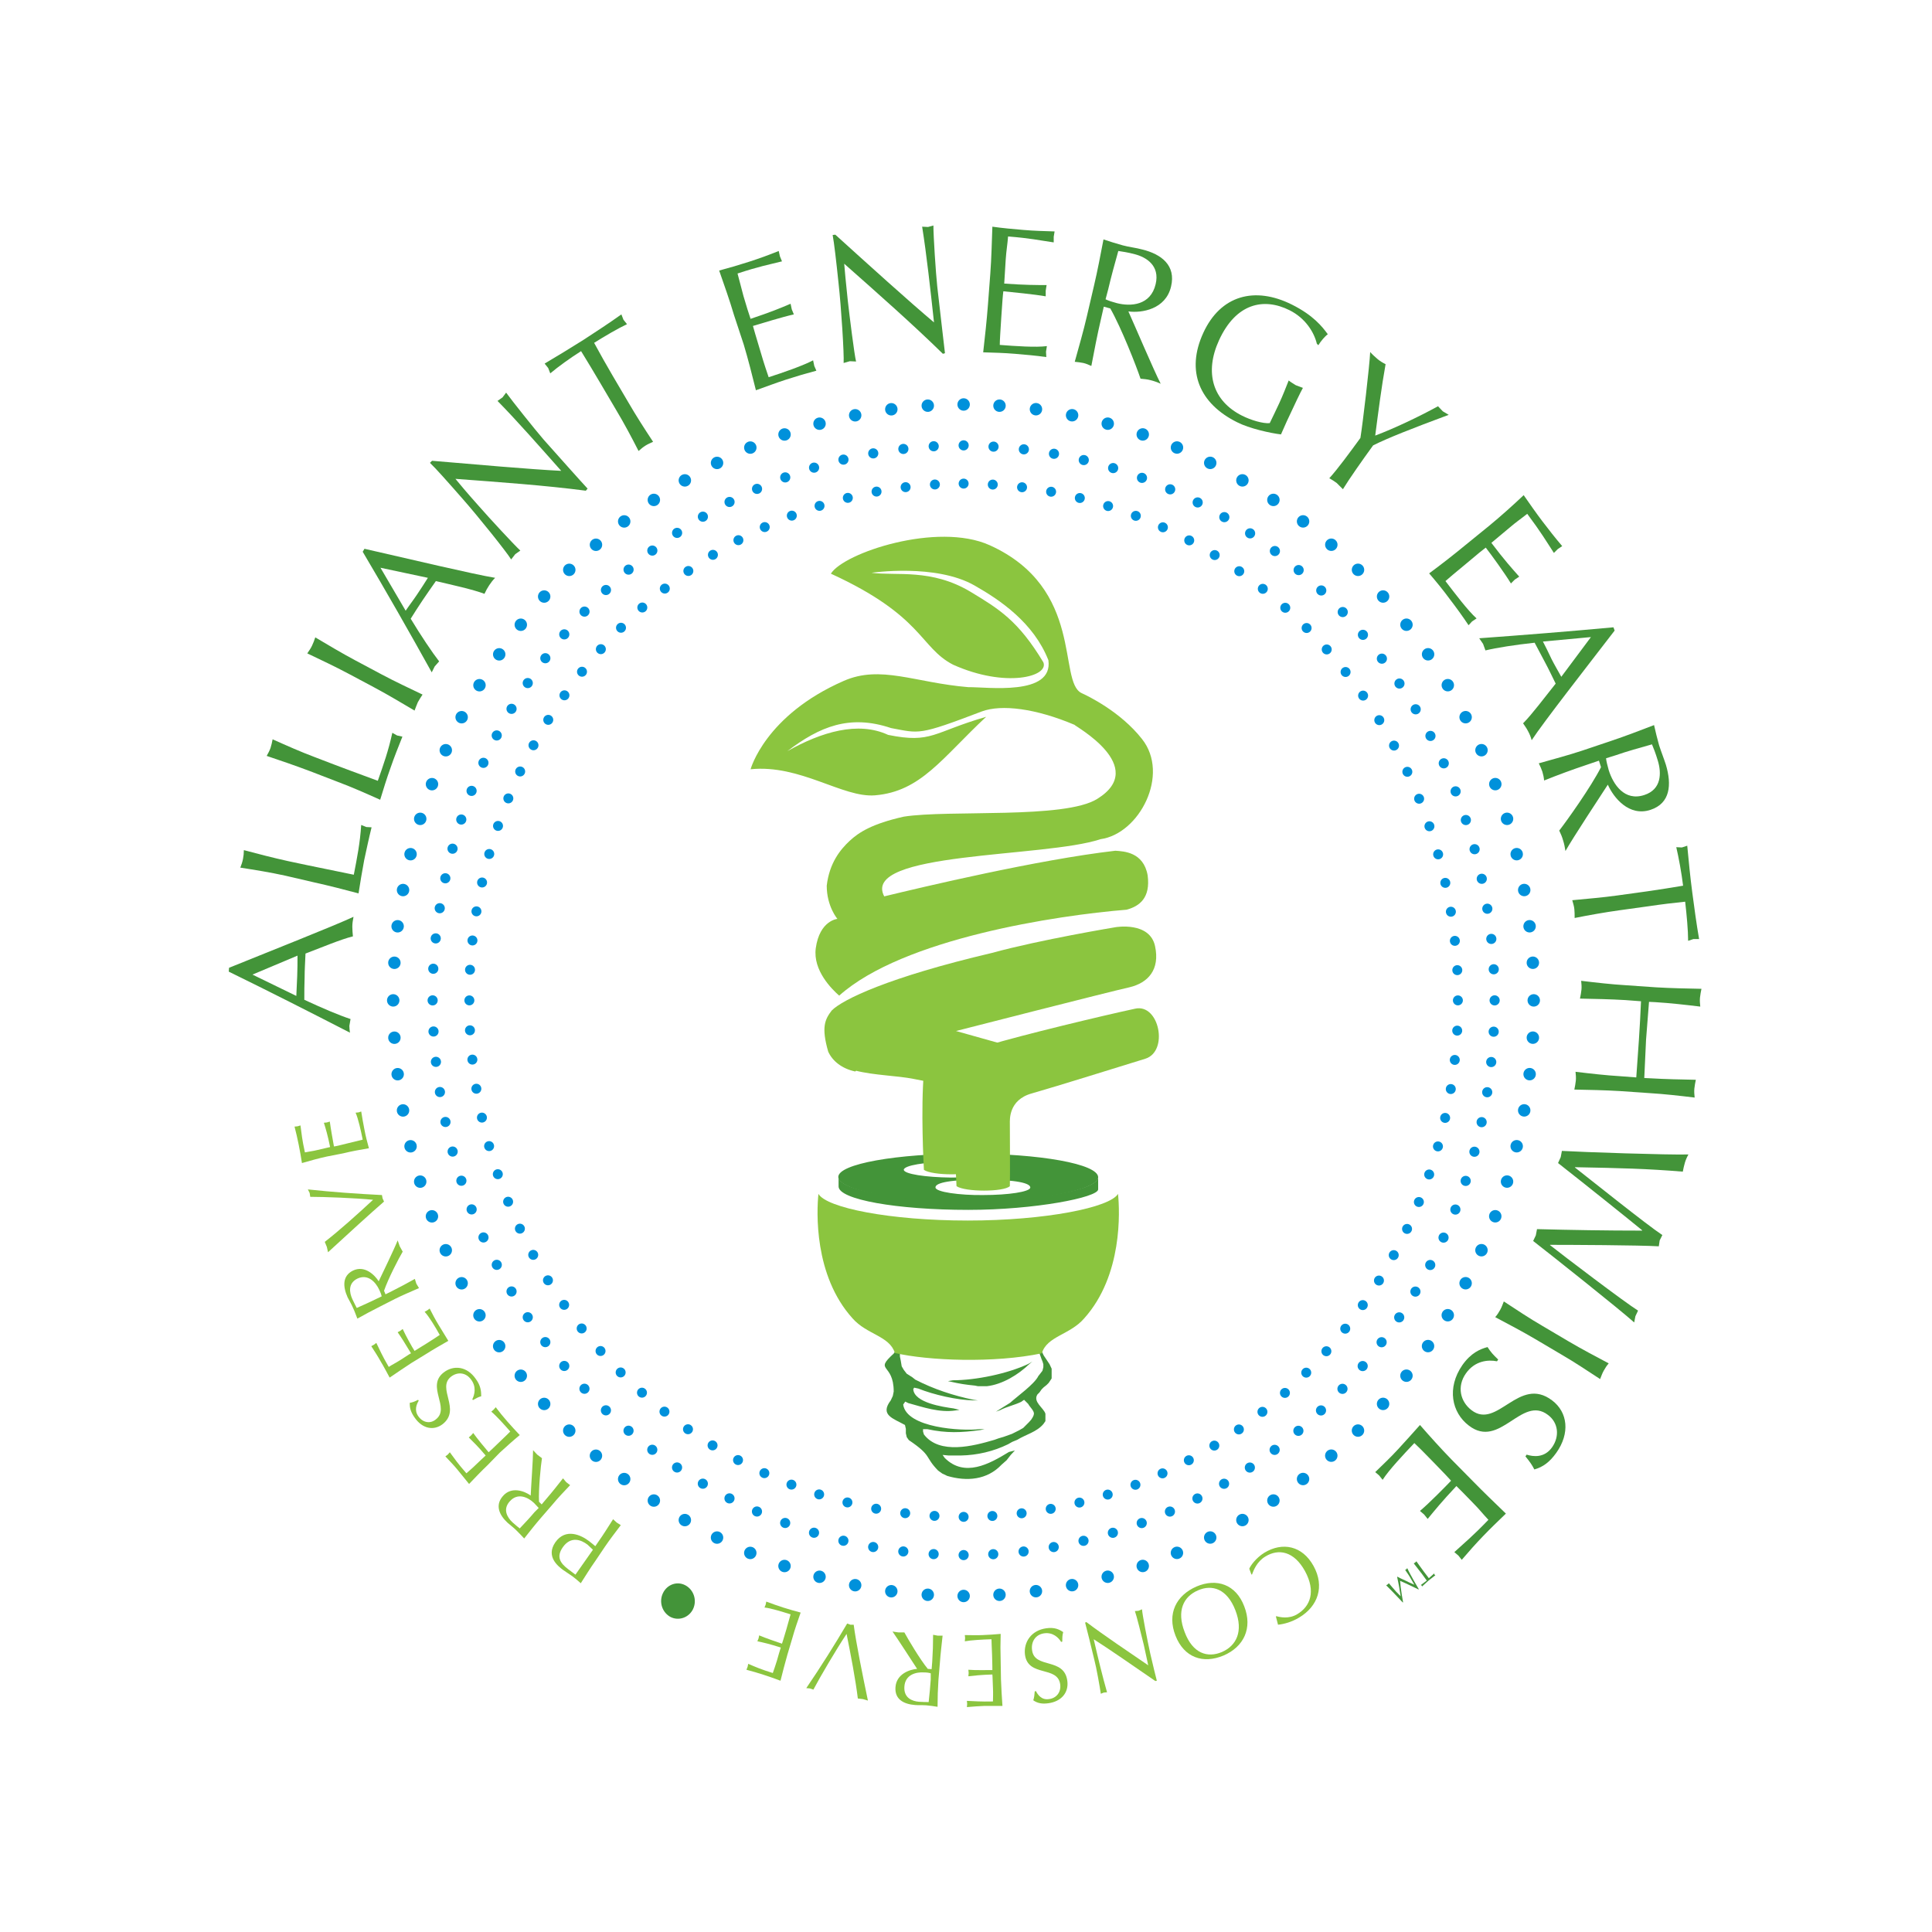 <?xml version="1.0" encoding="UTF-8"?> <svg xmlns="http://www.w3.org/2000/svg" xmlns:xlink="http://www.w3.org/1999/xlink" version="1.1" id="layer" x="0px" y="0px" viewBox="0 0 652 652" style="enable-background:new 0 0 652 652;" xml:space="preserve"> <style type="text/css"> .st0{fill:#439439;} .st1{fill:#8BC53F;} .st2{fill:none;stroke:#0091DB;stroke-width:4.191;stroke-linecap:round;stroke-linejoin:round;stroke-dasharray:0,12.365;} .st3{fill:none;stroke:#0091DB;stroke-width:4.191;stroke-linecap:round;stroke-linejoin:round;} .st4{fill:none;stroke:#0091DB;stroke-width:3.424;stroke-linecap:round;stroke-linejoin:round;stroke-dasharray:0,10.277;} .st5{fill:none;stroke:#0091DB;stroke-width:3.424;stroke-linecap:round;stroke-linejoin:round;} .st6{fill:none;stroke:#0091DB;stroke-width:3.361;stroke-linecap:round;stroke-linejoin:round;stroke-dasharray:0,9.923;} .st7{fill:none;stroke:#0091DB;stroke-width:3.361;stroke-linecap:round;stroke-linejoin:round;} .st8{fill-rule:evenodd;clip-rule:evenodd;fill:#439439;} </style> <g> <path class="st0" d="M77.3,326.6c13.8-5.6,35.6-14.2,42-17.2c-0.2,1.1-0.4,2.1-0.4,3.3c0,1.1,0.1,2.2,0.2,3.3 c-4.1,1-10.7,3.8-16,5.8c-0.1,2.6-0.3,5.4-0.3,8.1c-0.1,2.5-0.1,5-0.1,7.5c6,2.8,11.9,5.3,15.6,6.5l-0.4,2.3c0,0.7,0.1,1.5,0.2,2.3 c-13.6-7-27.2-13.9-40.9-20.6 M85.2,328.9l14.8,7.2c0.1-2.2,0.2-4.5,0.3-6.7c0.1-2.3,0.1-4.6,0.1-6.9L85.2,328.9z"></path> </g> <path class="st0" d="M96.2,295.5c-5-1.1-10-1.9-15.1-2.7c0.4-1,0.7-1.9,0.9-2.9c0.2-1,0.3-2,0.3-3c4.9,1.3,9.9,2.6,14.9,3.7 c9.7,2.1,16.6,3.4,22.2,4.6c1.1-5.7,2.1-10.6,2.5-16.8l1.7,0.7l1.8,0.1c-0.9,3.6-1.7,7.4-2.5,11.1c-0.7,3.7-1.3,7.4-1.9,11.2 c-4.9-1.3-9.9-2.6-14.9-3.7"></path> <path class="st0" d="M104.5,260.2c-4.8-1.8-9.7-3.5-14.5-5.1c0.5-0.9,1-1.8,1.3-2.7c0.3-0.9,0.5-1.9,0.7-2.9c4.7,2.1,9.4,4.2,14.2,6 c9.3,3.6,15.9,6,21.3,8c1.9-5.4,3.6-10.2,4.9-16.2l1.6,0.9l1.8,0.4c-1.4,3.5-2.8,7-4,10.5c-1.3,3.6-2.4,7.2-3.5,10.8 c-4.7-2.1-9.4-4.2-14.2-6"></path> <path class="st0" d="M117.5,227.3c-4.5-2.4-9.2-4.6-13.8-6.8c0.6-0.9,1.2-1.7,1.6-2.6c0.4-0.9,0.8-1.8,1.1-2.8 c4.4,2.6,8.9,5.3,13.4,7.7l9,4.8c4.5,2.4,9.2,4.6,13.8,6.8c-0.6,0.9-1.1,1.7-1.6,2.6c-0.4,0.9-0.7,1.8-1.1,2.8 c-4.4-2.6-8.9-5.3-13.4-7.7"></path> <path class="st0" d="M123,185.2c14.5,3.3,37.2,8.7,44.1,9.8c-0.8,0.8-1.4,1.6-2,2.5c-0.6,0.9-1.1,1.8-1.6,2.9 c-4-1.5-10.9-3-16.4-4.3c-1.5,2.1-3,4.3-4.5,6.5c-1.4,2.1-2.7,4.1-4,6.2c3.5,5.8,7.2,11.3,9.6,14.4l-1.5,1.7l-1,2 c-7.6-13.7-15.3-27.2-23.3-40.7 M128.4,191.6l8.5,14.5c1.2-1.8,2.6-3.6,3.8-5.4c1.3-1.9,2.5-3.8,3.7-5.7L128.4,191.6z"></path> <path class="st0" d="M197.7,165.6c-13.7-1.8-29.3-2.9-44-4c1.4,1.7,3.7,4.5,8,9.3c3.4,3.9,12.1,13.3,13.9,14.9l-1.7,1.2l-1.4,1.8 c-1.5-2.5-11.2-14.6-16.5-20.6c-5-5.7-8.9-10.1-10.9-12l0.7-0.7c14.1,1.2,33.4,2.9,43.6,3.4c-7.2-8.1-15-17-21.5-23.6l1.7-1.2 l1.2-1.6c2.1,2.9,9.6,12.3,12.7,15.9c4.1,4.6,13,14.6,14.8,16.5"></path> <path class="st0" d="M202.6,129.3c-2.1-3.6-4.3-7.2-6.5-10.8c-3.5,2.2-7.8,5.3-10.4,7.5l-0.7-1.8l-1.2-1.5c4.4-2.6,8.8-5.3,13.1-8 c4.3-2.8,8.6-5.6,12.8-8.6l0.7,1.8l1.2,1.5c-3,1.4-7.6,4.1-11.1,6.3c2,3.7,4.1,7.4,6.2,11l5.3,9c2.6,4.5,5.5,9,8.4,13.4 c-0.9,0.4-1.8,0.8-2.6,1.3c-0.8,0.5-1.5,1.1-2.3,1.8c-2.4-4.7-4.9-9.4-7.6-13.9"></path> <path class="st0" d="M247.7,106.3c-1.5-5.1-3.3-10.1-5-15c3.4-0.9,6.8-1.9,10.2-3c3.4-1.1,6.7-2.3,9.9-3.6l0.4,1.8l0.7,1.7 c-4.8,1.2-7.7,1.7-15,4.1c0.7,2.5,1.2,4.7,2,7.6c0.9,3.1,1.9,6.3,2.4,7.7c6.6-2.2,10.3-3.7,13.5-5.1l0.4,1.9l0.7,1.7 c-4,0.9-11.1,3.1-13.8,3.9c0.4,1.4,0.8,2.9,2.5,8.5c1.3,4.5,2.3,7.3,2.8,8.8c5-1.6,11.6-3.9,15-5.7l0.4,1.9l0.7,1.6 c-3.4,0.9-6.8,1.9-10.2,3c-3.4,1.1-6.8,2.4-10.2,3.6c-1.3-5.2-2.6-10.4-4.1-15.4"></path> <g> <path class="st0" d="M318.2,119.4c-10.1-9.9-22-20.4-33.3-30.4c0.2,2.3,0.5,6,1.2,12.4c0.6,5.3,2.2,18.2,2.8,20.6l-2.1-0.1 l-2.1,0.6c0.2-2.9-0.8-18.7-1.7-26.8c-0.8-7.7-1.5-13.7-2-16.4l0.9-0.1c10.7,9.7,25.3,22.9,33.3,29.6c-1.2-11-2.5-22.9-4-32.3 l2,0.1l1.8-0.5c0,3.7,0.8,15.9,1.3,20.6c0.7,6.3,2.3,19.8,2.6,22.5"></path> </g> <path class="st0" d="M334.2,92.4c0.4-5.3,0.5-10.7,0.7-15.9c3.5,0.5,7,0.8,10.5,1.1s7,0.4,10.5,0.5l-0.3,1.8l0,1.9 c-4.9-0.7-7.8-1.4-15.4-2c-0.2,2.6-0.6,4.8-0.8,7.8c-0.2,3.2-0.4,6.6-0.5,8.1c6.9,0.5,10.8,0.5,14.3,0.5l-0.3,1.9l0,1.9 c-4-0.7-11.4-1.4-14.3-1.7c-0.2,1.5-0.3,3-0.7,8.9c-0.3,4.7-0.5,7.7-0.5,9.2c5.2,0.4,12.2,0.9,15.9,0.4l-0.3,1.9l0.1,1.8 c-3.5-0.5-7-0.8-10.6-1.1c-3.6-0.3-7.1-0.4-10.7-0.5c0.6-5.3,1.2-10.7,1.6-16"></path> <path class="st0" d="M369.2,96.4c1.2-5.1,2.2-10.4,3.2-15.6c2.1,0.7,4.3,1.4,6.5,2c2.2,0.6,4.4,0.8,6.6,1.4 c6.5,1.6,11.4,5.4,9.7,12.5c-1.8,7.7-9.9,9-14.4,8.4c2,4.4,8.5,19.7,10.9,24.4c-1.1-0.5-2.2-0.9-3.4-1.2c-1.1-0.3-2.3-0.4-3.4-0.5 c-1.4-4.2-6.5-17.2-10.2-23.7l-2.2-0.6l-1,4.4c-1.2,5.1-2.2,10.4-3.2,15.6c-0.9-0.4-1.8-0.8-2.7-1s-1.9-0.3-2.9-0.4 c1.4-5.1,2.9-10.2,4.1-15.4 M373.1,101c1,0.5,2.3,0.9,3.8,1.3c4.7,1.2,11.4,0.8,13.1-6.4c1.5-6.3-3.2-9.1-7-10.1 c-2.6-0.7-4.4-0.9-5.6-1.1c-1.2,4.3-2.4,8.6-3.4,12.9L373.1,101z"></path> <path class="st0" d="M444.4,116c-0.9-3.8-3.8-8.6-9.2-11.3c-8.8-4.4-18.1-2.3-23.8,10.1c-5,10.9-2.2,20.5,7.8,25.5 c3,1.5,7,2.7,9.3,2.5c1.1-2.2,2.1-4.4,3.2-6.7c1.2-2.6,2.3-5.4,3.2-7.7c0.6,0.5,1.6,1.1,2.4,1.6l2.4,0.9c-0.9,1.6-2.6,5.2-5.4,11.2 c-0.7,1.5-1.3,3-2,4.5c-3.5-0.4-10.7-2-14.8-4.1c-12.7-6.3-17.4-17.2-11.4-30.2c5.8-12.6,17.3-15.8,29.9-9.5 c7.2,3.6,10.2,7.4,12.1,10c-1,0.7-2.4,2.4-3.2,3.7"></path> <path class="st0" d="M462.4,118.8c0.7,0.8,1.6,1.6,2.4,2.3c0.8,0.7,1.8,1.3,2.8,1.8c-1.4,7.8-2.4,15.7-3.5,24.1 c6.4-2.4,14.6-6.3,21.2-9.9l1.6,1.7l2,1.2c-12.9,4.8-20.5,7.8-25.5,10.3c-3.5,4.8-8.2,11.5-10.2,14.8l-2.1-2.1 c-0.8-0.6-1.6-1.1-2.5-1.6c2.9-3.2,6.7-8.4,10.5-13.6C459.9,142.9,462.2,123.4,462.4,118.8"></path> <path class="st0" d="M502.6,177.4c4-3.3,7.9-6.8,11.6-10.3c2.1,3,4.1,5.9,6.3,8.8c2.2,2.9,4.4,5.7,6.7,8.4l-1.5,1l-1.3,1.3 c-2.8-4.3-4.3-6.9-9-13.2c-2,1.6-3.8,2.8-6,4.7c-2.4,2-4.9,4.1-6.1,5.1c4.3,5.7,7,8.7,9.4,11.4l-1.5,1l-1.3,1.3 c-2.2-3.6-6.7-9.8-8.5-12.1c-1.2,0.9-2.3,1.8-6.7,5.5c-3.5,2.9-5.8,4.8-6.9,5.8c3.3,4.3,7.6,10,10.5,12.6l-1.5,1l-1.2,1.3 c-2-3-4.1-5.9-6.4-8.9c-2.2-3-4.5-5.8-6.9-8.6c4.2-3.1,8.3-6.3,12.3-9.6"></path> <path class="st0" d="M544.9,212.8c-9.3,12.1-24,30.9-28,37c-0.3-1.1-0.7-2.1-1.2-3c-0.5-1-1.1-1.8-1.7-2.7c3-3,7.4-8.9,11-13.4 c-1.2-2.4-2.3-4.8-3.6-7.2c-1.2-2.2-2.3-4.4-3.5-6.6c-6.5,0.7-12.9,1.7-16.6,2.6l-0.8-2.2l-1.3-1.9c15.1-1.1,30.2-2.3,45.3-3.7 M536.9,215l-16.2,1.5c1,1.9,2,4,2.9,5.9c1,2,2.2,4,3.3,6L536.9,215z"></path> <path class="st0" d="M543.8,250c4.8-1.6,9.7-3.5,14.4-5.3c0.5,2.3,1.1,4.6,1.7,6.8c0.7,2.2,1.6,4.4,2.3,6.6c2,6.7,1.5,13-5.2,15.2 c-7.3,2.4-12.5-4.2-14.4-8.5c-2.6,4-11.7,17.8-14.3,22.4c-0.2-1.2-0.4-2.4-0.8-3.6c-0.3-1.1-0.8-2.3-1.3-3.3 c2.7-3.5,10.7-14.7,14.1-21.4l-0.7-2.2l-4.1,1.4c-4.8,1.6-9.7,3.4-14.4,5.3c-0.1-1.1-0.3-2-0.6-3c-0.3-0.9-0.7-1.8-1.2-2.8 c4.9-1.4,9.9-2.7,14.7-4.3 M542,255.9c0.1,1.1,0.5,2.5,0.9,4c1.5,4.8,5.3,10.6,12,8.4c5.9-1.9,5.8-7.5,4.6-11.5 c-0.8-2.7-1.5-4.4-2-5.6c-4.2,1.2-8.3,2.3-12.3,3.7L542,255.9z"></path> <path class="st0" d="M555.9,300.8c4-0.6,8.1-1.2,12.1-1.9c-0.5-4.2-1.5-9.6-2.3-13l1.9,0.1l1.8-0.6c0.5,5.3,1,10.5,1.7,15.8 c0.7,5.3,1.4,10.5,2.3,15.7l-1.9,0l-1.8,0.6c0-3.5-0.5-8.9-1-13.2c-4,0.4-8.1,0.9-12.1,1.5l-10.1,1.4c-5,0.7-10.1,1.6-15.1,2.6 c0-1.1,0-2.1-0.1-3c-0.1-1-0.4-1.9-0.7-3c5.1-0.5,10.2-0.9,15.2-1.6"></path> <path class="st0" d="M557,363.9c5.1,0.3,10.2,0.4,15.3,0.5c-0.2,1-0.4,2-0.5,3c-0.1,1,0,2,0.1,3c-5-0.6-10.2-1.2-15.2-1.5l-10.1-0.7 c-5.1-0.3-10.2-0.4-15.3-0.5c0.2-1,0.4-2,0.5-3c0.1-1,0-2-0.1-3c5,0.6,10.2,1.2,15.2,1.5l5.3,0.4c0.3-4.3,0.6-8.5,0.9-12.8 c0.3-4.3,0.5-8.6,0.7-12.9l-5.3-0.4c-5.1-0.3-10.2-0.4-15.3-0.5c0.2-1,0.4-2,0.5-3c0.1-1,0-2-0.1-3c5,0.6,10.2,1.2,15.2,1.5 l10.1,0.7c5.1,0.3,10.2,0.4,15.3,0.5c-0.2,1-0.4,2-0.5,3c-0.1,1,0,2,0.1,3c-5-0.6-10.2-1.2-15.2-1.5l-2.1-0.1 c-0.3,4.3-0.7,8.5-1,12.8c-0.2,4.3-0.4,8.6-0.6,12.9"></path> <path class="st0" d="M569.8,389.6c-0.5,0.9-0.9,1.8-1.2,2.8c-0.3,1-0.5,2-0.7,3c-12.3-1-20.7-1.2-36.4-1.5l0,0.1 c5.5,4.3,24.2,19.3,29.5,22.8l-0.9,1.8l-0.3,2c-6.6-0.4-30.2-0.5-36.7-0.5l0,0.1c4.4,3.5,25.2,19.3,29.7,22.1l-0.9,1.9l-0.4,2.1 c-4.5-4.1-28.8-23.4-34.1-27.5l0.9-1.9l0.4-2.1c11.5,0.3,23.2,0.5,35.5,0.5l0-0.1c-4.5-3.7-19.1-15.4-28.4-22.7l0.9-2l0.4-2.1 C533.9,388.8,563.1,389.8,569.8,389.6"></path> <path class="st0" d="M529.4,452.7c4.4,2.6,9,5,13.5,7.4c-0.7,0.8-1.2,1.6-1.7,2.5c-0.5,0.9-0.8,1.8-1.2,2.8 c-4.3-2.8-8.6-5.7-13.1-8.3l-8.8-5.2c-4.4-2.6-9-5-13.5-7.4c0.7-0.8,1.2-1.6,1.7-2.5c0.5-0.9,0.8-1.8,1.2-2.8 c4.3,2.8,8.6,5.7,13.1,8.3"></path> <path class="st0" d="M505.2,459.4c-3-0.6-7.5-0.2-10.5,4.1c-3.1,4.4-1.9,9.5,1.9,12.4c8.7,6.7,16-11.8,27.2-3.3 c5.3,4,6.1,11.1,1.4,17.7c-2.2,3.1-4.5,4.8-7.4,5.6c-0.7-1.4-1.5-2.6-3-4.4l0.4-0.6c2.2,0.7,6,1.2,8.6-2.5c2.6-3.7,2.1-8.3-1.4-10.9 c-8.9-6.8-16.2,11.7-26.7,3.6c-5.8-4.4-7.5-12.7-2.2-20.4c2.9-4.1,5.9-5.4,8.5-6.1c1.1,1.7,1.9,2.6,3.6,4.2"></path> <path class="st0" d="M497.1,499.9c3.6,3.7,7.4,7.3,11.1,10.9c-2.6,2.5-5.2,5-7.7,7.6c-2.5,2.6-4.9,5.3-7.2,8l-1.1-1.4l-1.4-1.2 c3.7-3.4,6.1-5.3,11.5-10.9c-1.8-1.9-3.1-3.6-5.2-5.7c-2.2-2.3-4.5-4.6-5.6-5.7c-4.9,5.2-7.4,8.3-9.7,11.1l-1.2-1.5l-1.4-1.2 c3.2-2.7,8.5-8.1,10.5-10.2c-1-1.1-2-2.2-6-6.3c-3.2-3.3-5.3-5.4-6.4-6.4c-3.7,3.9-8.6,9.1-10.7,12.4l-1.2-1.5l-1.3-1.1 c2.6-2.5,5.2-5,7.7-7.7c2.5-2.7,4.9-5.4,7.4-8.2c3.5,4,7,7.9,10.6,11.6"></path> <path class="st0" d="M472.7,535.6c0.2,1.7,0.5,3.4,0.8,5.1l-0.1,0.1l-1.7-1.8c-1.2-1.3-2.8-2.9-3.9-4l0.5-0.3l0.4-0.4 c0.7,0.8,1.5,1.8,2.5,2.9l1.5,1.5l0,0l-0.3-1.7c-0.2-1.6-0.7-3.8-0.9-4.8l0.1-0.1c1.2,0.7,2.6,1.2,3.9,1.9l1.8,0.8l0,0l-1.1-1.9 c-0.6-1.1-1.3-2.1-2-3.1l0.4-0.2l0.3-0.4c0.7,1.5,1.6,3.1,2.5,4.7l1.4,2.4l-0.1,0.1c-1.4-0.7-2.9-1.4-4.4-2.1l-1.8-0.8l0,0 M482.2,532.6l1.8-1.6l0.1,0.4l0.3,0.2l-2.3,1.8l-2.2,2l-0.1-0.3l-0.3-0.2l2-1.5l-1.6-2.2c-0.9-1.2-1.9-2.4-2.8-3.6l0.5-0.3l0.4-0.4 c0.6,0.8,1.3,1.9,2.6,3.6L482.2,532.6z"></path> <path class="st1" d="M421.6,529.4c0.4-1,2.2-3.6,5.1-5.4c6.1-3.7,12.8-2.4,16.6,4.5c3.8,6.9,1.5,13.6-4.9,17.4 c-2.5,1.5-5.1,2.2-7.1,2.4l-0.7-2.7l0.1-0.2c1.3,0.4,4.3,1,7-0.6c4.6-2.7,6.4-7.8,2.7-14.6c-3.7-6.7-8.9-7.7-13.4-4.9 c-2.8,1.7-3.9,4.5-4.5,6.1l-0.2-0.1"></path> <path class="st1" d="M412.9,558.7c-6.9,2.9-13.3,0.7-16.2-6.7c-2.9-7.4,0.2-13.6,7.1-16.6c6.8-2.9,13.3-0.7,16.1,6.7 C422.8,549.5,419.7,555.8,412.9,558.7 M412.4,557.5c4.8-2.1,7.3-6.9,4.5-14.1c-2.8-7.2-7.8-8.8-12.6-6.7c-4.9,2.1-7.3,6.9-4.5,14.1 C402.5,558,407.5,559.6,412.4,557.5"></path> <path class="st1" d="M366.6,547.4c6.4,4.8,13.9,9.8,20.9,14.6c-0.3-1.3-0.7-3.3-1.5-6.9c-0.7-2.9-2.5-10.1-3-11.4l1.2-0.1l1.2-0.5 c0.1,1.7,1.8,10.5,2.8,15c1,4.3,1.8,7.6,2.2,9.1l-0.5,0.1c-6.7-4.6-15.9-11-20.8-14.1c1.4,6.1,3,12.7,4.5,17.9l-1.1,0.1l-1,0.4 c-0.3-2.1-1.5-8.9-2.2-11.5c-0.8-3.5-2.7-11-3.1-12.5"></path> <path class="st1" d="M358.1,554.1c-0.9-1.5-2.8-3.3-5.7-2.9c-3,0.4-4.5,2.9-4.1,5.7c0.8,6.4,10.9,2.3,11.9,10.4 c0.5,3.9-2,6.9-6.4,7.5c-2.1,0.3-3.7,0-5.1-1c0.3-0.9,0.4-1.7,0.5-3l0.4-0.1c0.6,1.2,1.9,3.1,4.4,2.7c2.5-0.3,4.1-2.3,3.8-4.9 c-0.8-6.5-10.9-2.4-11.9-10.1c-0.5-4.2,2.1-8.2,7.2-8.9c2.8-0.4,4.4,0.4,5.7,1.3c-0.3,1.1-0.3,1.8-0.3,3.2"></path> <g> <path class="st1" d="M337.8,566.7c0.1,3,0.3,6.1,0.5,9c-2,0-4,0-6,0c-2,0.1-4,0.2-6,0.4l0.1-1.1l-0.1-1c2.8,0.1,4.5,0.3,8.8,0.2 c0-1.5,0.1-2.7,0-4.5c-0.1-1.8-0.1-3.7-0.2-4.6c-3.9,0.1-6.2,0.4-8.1,0.6l0.1-1.1l-0.1-1.1c2.3,0.2,6.5,0.1,8.1,0.1 c0-0.8,0-1.7-0.1-5.1c-0.1-2.7-0.2-4.4-0.2-5.3c-3,0.1-6.9,0.3-9,0.7l0.1-1.1l-0.1-1c2,0,4,0.1,6,0c2.1-0.1,4.1-0.2,6.1-0.4 c-0.1,3-0.1,6.1,0,9.1"></path> </g> <path class="st1" d="M316.7,566.9c-0.2,3-0.3,6.1-0.3,9.1c-1.3-0.2-2.5-0.4-3.8-0.5c-1.3-0.1-2.6,0-3.8-0.1c-3.8-0.3-6.9-1.9-6.6-6 c0.3-4.5,4.8-6,7.3-6.2c-1.5-2.3-6.6-10.2-8.3-12.6l2,0.3l2,0c1.2,2.2,5.2,9,7.9,12.3l1.3,0.1l0.2-2.5c0.2-3,0.3-6.1,0.3-9.1 l1.6,0.3l1.6,0c-0.3,3-0.7,6-0.9,9 M314.1,564.7c-0.6-0.2-1.4-0.3-2.2-0.3c-2.7-0.2-6.5,0.7-6.7,4.9c-0.2,3.7,2.6,4.8,4.9,5 c1.5,0.1,2.5,0.1,3.3,0.1c0.3-2.5,0.5-5,0.7-7.6L314.1,564.7z"></path> <path class="st1" d="M292.9,573.9l-1.7-0.5l-1.7-0.2c-0.8-6.5-2.3-14.3-3.8-21.8c-3.4,5.1-9,14.6-11.2,18.8l-1.2-0.4l-1.2-0.1 c4.9-7.2,9.5-14.5,13.8-21.8l1.1,0.4l1.1,0C288.9,554.4,291.1,565.3,292.9,573.9"></path> <path class="st1" d="M265.7,558.5c-0.8,2.9-1.6,5.8-2.3,8.7c-1.9-0.7-3.8-1.4-5.7-2c-1.9-0.6-3.8-1.2-5.8-1.7l0.4-1l0.2-1 c2.6,1.1,4.1,1.8,8.3,3.1c0.5-1.4,0.9-2.6,1.4-4.2c0.5-1.7,1-3.6,1.3-4.4c-3.8-1.2-5.9-1.7-7.9-2.1l0.4-1l0.2-1 c2.1,0.9,6.2,2.3,7.7,2.8c0.3-0.8,0.5-1.6,1.5-4.9c0.7-2.5,1.2-4.2,1.4-5c-2.9-0.9-6.7-2.1-8.8-2.3l0.4-1l0.2-1 c1.9,0.7,3.8,1.4,5.7,2c2,0.6,3.9,1.2,5.9,1.7c-1,2.9-2,5.7-2.8,8.6"></path> <path class="st0" d="M226.3,545.7c-2.8-1.5-4-5-2.6-8c1.4-3,4.8-4.2,7.6-2.7c2.8,1.5,4,5,2.6,8C232.5,545.9,229.1,547.1,226.3,545.7 "></path> <path class="st1" d="M200.9,526.8c-1.7,2.4-3.3,5-4.9,7.5c-0.8-0.7-1.7-1.5-2.5-2.1c-0.9-0.7-2.7-1.8-3.5-2.4 c-1.6-1.2-5.9-4.5-2.6-9.3c3.5-5,8.8-2.4,11.4-0.4c0.8,0.6,1.5,1.2,2.1,1.7l1.1-1.6c1.7-2.4,3.3-5,4.9-7.5l1.2,1.1l1.4,0.9 c-1.8,2.4-3.6,4.7-5.3,7.2 M200.1,523l-1.8-1.7c-2.2-1.7-5.7-3-8.4,0.9c-2.2,3.2-0.9,5.3,1.9,7.4l2.4,1.8L200.1,523z"></path> <path class="st1" d="M182.5,512.3c-1.9,2.2-3.8,4.6-5.6,6.9c-0.9-1-1.8-1.9-2.7-2.8c-0.9-0.9-2-1.7-2.9-2.5c-2.8-2.6-4.3-5.9-1.6-9 c2.9-3.4,7.3-1.7,9.4-0.2c0.1-2.7,0.8-12.3,0.8-15.3l1.4,1.5l1.6,1.2c-0.4,2.5-1.2,10.4-1,14.7l0.9,0.9l1.6-1.9 c1.9-2.2,3.8-4.6,5.6-6.9l1.1,1.3l1.3,1c-2,2.1-4.1,4.3-6,6.6 M181.8,508.9l-1.6-1.7c-2-1.9-5.5-3.6-8.2-0.5c-2.4,2.7-0.8,5.4,0.9,7 c1.2,1.1,2,1.7,2.5,2.1c1.7-1.8,3.4-3.6,5-5.5L181.8,508.9z"></path> <path class="st1" d="M164.5,494.5c-2.1,2-4.2,4.2-6.2,6.3c-1.3-1.6-2.6-3.2-3.9-4.8c-1.3-1.6-2.7-3-4.1-4.5l0.8-0.6l0.7-0.8 c1.7,2.3,2.7,3.8,5.6,7.1c1.1-1,2-1.7,3.2-2.9c1.3-1.2,2.6-2.5,3.3-3.1c-2.6-3.1-4.3-4.7-5.7-6.1l0.8-0.7l0.7-0.8 c1.4,2,4.2,5.3,5.2,6.5c0.6-0.5,1.2-1.1,3.6-3.4c1.9-1.8,3.1-3,3.7-3.6c-2-2.3-4.7-5.3-6.4-6.7l0.8-0.7l0.7-0.8 c1.2,1.6,2.5,3.2,3.9,4.8c1.4,1.6,2.8,3.1,4.2,4.6c-2.3,1.9-4.5,3.9-6.7,5.9"></path> <path class="st1" d="M159.4,472.2c0.8-1.6,1.4-4.2-0.4-6.6c-1.8-2.5-4.6-2.7-6.8-1c-4.9,3.9,3.5,11-2.8,16c-3,2.3-6.8,1.6-9.4-2.1 c-1.3-1.8-1.8-3.3-1.7-5.1c0.9-0.1,1.6-0.4,2.8-1l0.2,0.3c-0.7,1.2-1.6,3.2-0.1,5.3c1.5,2.1,4,2.6,5.9,1c5-3.9-3.4-11.1,2.6-15.8 c3.3-2.6,7.9-2.2,10.9,2.2c1.7,2.3,1.8,4.3,1.8,5.8c-1.1,0.3-1.7,0.7-2.8,1.3"></path> <path class="st1" d="M138.8,460c-2.5,1.6-4.9,3.3-7.3,4.9c-1-1.8-1.9-3.6-3-5.4c-1-1.8-2.1-3.5-3.2-5.2l0.9-0.5l0.8-0.6 c1.3,2.6,1.9,4.2,4.2,8.1c1.2-0.8,2.3-1.3,3.7-2.2c1.5-0.9,3-2,3.8-2.4c-2.1-3.5-3.3-5.4-4.5-7.1l0.9-0.5l0.8-0.6c1,2.2,3.1,6,4,7.4 c0.7-0.4,1.4-0.9,4.2-2.6c2.2-1.4,3.6-2.3,4.3-2.8c-1.5-2.7-3.6-6.2-5.1-7.8l0.9-0.5l0.8-0.6c0.9,1.8,1.9,3.7,3,5.5 c1.1,1.8,2.2,3.6,3.3,5.4c-2.6,1.5-5.1,2.9-7.6,4.5"></path> <path class="st1" d="M128.3,440.9c-2.6,1.3-5.2,2.7-7.7,4.1c-0.5-1.2-0.9-2.5-1.5-3.7c-0.5-1.2-1.2-2.3-1.8-3.5 c-1.6-3.6-1.8-7.2,1.8-9c3.9-1.9,7.3,1.4,8.7,3.6c1.2-2.5,5.3-11,6.4-13.8l0.7,2l1,1.8c-1.3,2.2-4.9,9.1-6.3,13.2l0.5,1.2l2.2-1.1 c2.6-1.3,5.2-2.7,7.7-4.1l0.5,1.6l0.9,1.5c-2.7,1.2-5.4,2.3-8,3.6 M128.8,437.5c-0.1-0.6-0.4-1.4-0.8-2.2c-1.2-2.6-3.8-5.5-7.4-3.8 c-3.2,1.6-2.7,4.7-1.7,6.9c0.7,1.5,1.2,2.4,1.5,3c2.2-1,4.5-2,6.7-3.1L128.8,437.5z"></path> <path class="st1" d="M110.7,422.6l-0.4-1.8l-0.7-1.7c5-3.9,10.8-9.1,16.3-14.2c-5.9-0.6-16.6-1-21.2-1l-0.2-1.3l-0.6-1.2 c8.4,0.9,16.8,1.5,25,1.9l0.2,1.1l0.5,1.1C125.1,409.4,117,416.8,110.7,422.6"></path> <path class="st1" d="M110.3,390.3c-2.8,0.6-5.6,1.4-8.4,2.2c-0.3-2.1-0.7-4.1-1.1-6.2c-0.4-2.1-0.9-4.1-1.4-6.1l1-0.1l1-0.3 c0.4,2.9,0.5,4.6,1.5,9.1c1.4-0.3,2.6-0.4,4.2-0.8c1.7-0.4,3.5-0.8,4.3-1c-0.8-4-1.5-6.3-2.1-8.2l1-0.1l1-0.3 c0.3,2.4,1.1,6.7,1.4,8.4c0.8-0.1,1.6-0.3,4.8-1.1c2.5-0.6,4.1-1,4.9-1.2c-0.6-3-1.5-7.1-2.4-9.1l1-0.1l0.9-0.3 c0.3,2,0.7,4.1,1.1,6.2c0.4,2.1,0.9,4.1,1.5,6.2c-2.9,0.5-5.8,1-8.6,1.7"></path> <path class="st2" d="M337.3,538.2c98.7-6.4,177.2-90.4,180.3-194.4"></path> <path class="st2" d="M517.3,324.9c-6.1-103.1-86.6-185.1-186-188.3"></path> <path class="st2" d="M313.1,136.9c-98.7,6.4-177.2,90.4-180.3,194.4"></path> <path class="st2" d="M133.1,350.2c6.1,103.1,86.6,185.1,186,188.3"></path> <line class="st3" x1="517.6" y1="337.6" x2="517.6" y2="337.6"></line> <line class="st3" x1="325.2" y1="136.5" x2="325.2" y2="136.5"></line> <line class="st3" x1="132.7" y1="337.6" x2="132.7" y2="337.6"></line> <line class="st3" x1="325.2" y1="538.6" x2="325.2" y2="538.6"></line> <path class="st4" d="M335.2,524.5c92.6-5.3,166.5-84.2,169.1-181.7"></path> <path class="st4" d="M504.1,327.1c-5.1-96.8-80.6-173.9-173.9-176.6"></path> <path class="st4" d="M315.1,150.6c-92.6,5.3-166.5,84.2-169.1,181.7"></path> <path class="st4" d="M146.3,348.1c5.1,96.8,80.6,174,173.9,176.6"></path> <line class="st5" x1="504.4" y1="337.6" x2="504.4" y2="337.6"></line> <line class="st5" x1="325.2" y1="150.3" x2="325.2" y2="150.3"></line> <line class="st5" x1="146" y1="337.6" x2="146" y2="337.6"></line> <line class="st5" x1="325.2" y1="524.8" x2="325.2" y2="524.8"></line> <path class="st6" d="M334.9,511.6c86-5.1,154.6-78.4,157.1-169"></path> <path class="st6" d="M491.8,327.4c-4.9-89.9-75-161.5-161.7-164.1"></path> <path class="st6" d="M315.5,163.5c-86,5.1-154.6,78.4-157.1,168.9"></path> <path class="st6" d="M158.6,347.7c4.9,89.9,75,161.5,161.7,164.1"></path> <line class="st7" x1="492" y1="337.6" x2="492" y2="337.6"></line> <line class="st7" x1="325.2" y1="163.2" x2="325.2" y2="163.2"></line> <line class="st7" x1="158.4" y1="337.6" x2="158.4" y2="337.6"></line> <line class="st7" x1="325.2" y1="511.9" x2="325.2" y2="511.9"></line> <path class="st8" d="M307.9,464.8l1,0.8c6.2,3.2,12.9,5.4,19.7,6.8l1.4,0.2h-1.4c-5.6-0.1-13.5-1.9-18.7-4l-1.4-0.3l-0.3,0.5 c0.3,4.6,10,6,13.6,6.5l2,0.5l-1.4,0.2c-5.4,0.8-10.8-1.1-15.9-2.5l-1-0.5l-0.7,1c1.1,7.9,19.7,9,25.8,8.3h1.7l-1.4,0.3 c-6.5,0.9-11.5,1.1-18-0.3h-1.4v0.8l0.3,1c5.3,6.9,16.7,3.9,23.8,1.8l1.4-0.5l1.7-0.5l1.4-0.5l1.4-0.5l1.4-0.7l1-0.5l1.4-0.8l1-1 l1-1l0.7-0.8c1.5-2.2,1.1-2.5-0.7-4.8l-0.3-0.5l-0.7-0.7l-0.7-0.7l-1,0.7c-2.3,1.1-4.8,1.6-7.1,2.8l-1.4,0.5l2.4-1.5l2.4-1.5 c2.3-2.1,8.2-6.3,9.5-9l1.4-1.8l0.3-1.2v-1l-0.3-1l-0.3-0.7l-0.7-2v-2.3l0.7,1.5l0.7,1.5l1,1.5l1,1.5l0.7,1.5v3.3l-1,1.5l-0.7,0.7 l-1,0.8l-0.7,0.7l-0.7,1l-0.7,0.7c-1.6,2.5,2.1,4.5,2.7,6.5v2.5l-0.7,1c-2.3,2.7-5.9,3.5-8.8,5.3l-1.7,0.7l-1.4,0.8 c-4.9,2.4-10.4,3.7-16,3.8h-4.1l-2-0.2l0.7,1c6.7,6.7,15,2.1,21.7-2l2-0.5l-1.4,1.5l-1.4,1.8l-1.7,1.5c-4.9,5.2-11.8,5.7-18.3,3.8 l-1.7-0.8l-1.4-1c-4.7-4.8-1.9-4.9-9.9-10.3l-0.7-1l-0.3-1.3v-1.5l-0.3-1.3c-3.9-2.2-8.6-3.3-4.8-8.3l0.7-1.5l0.3-1.5 c0-9.8-6.8-6.6,0-12.8l0.7-1l0.3-1l-0.3-1.3l0.7,1.3l0.7,1.5v1.5l0.3,1.5l0.3,1.8l0.7,1.2l1,1.3"></path> <path class="st8" d="M330,467.8l-1-0.2c-3-0.3-5.1-0.6-8.1-1.3l-1-0.2l1.7-0.3c7.7,0,18.4-2.2,25.4-5.5l1.4-0.8l-1,0.8 c-3.7,3.6-9.1,6.9-14.3,7.5h-1.4"></path> <path class="st1" d="M377.3,402.9c-2.7,4.6-24.5,9-50.7,9c-26.3,0-47.7-4.3-50.4-9c-0.6,5.8-1.6,27.5,11.5,42 c4.8,5.5,12.5,5.9,14.3,11.7c11.2,2.6,33.5,3.5,49.6,0.1c1.7-5.8,9.5-6.2,14.3-11.8C378.9,430.4,377.9,408.7,377.3,402.9"></path> <path class="st0" d="M370.6,397.2c-0.1,4.4-19.7,7.9-43.8,7.9c-24.2,0-43.8-3.5-43.8-7.9h0v3.2c0,4.4,19.6,7.9,43.8,7.9 c22.4,0,43.7-4.2,43.8-6.9C370.6,400.3,370.6,397.4,370.6,397.2"></path> <path class="st0" d="M326.7,389.3c-24.2,0-43.8,3.5-43.8,7.9c0,4.4,19.4,8.3,43.6,8.3c24.2,0,44-3.9,44.1-8.2l0,0 C370.6,392.8,350.9,389.3,326.7,389.3 M305,394.8L305,394.8c0-1.5,7.2-2.7,16-2.7c8.9,0,16,1.2,16,2.6l0,0.1 c-0.2,1.4-7.3,2.6-16,2.6C312.3,397.3,305.2,396.2,305,394.8 M347.7,400.8c-0.2,1.4-7.3,2.5-16,2.5c-7.6,0.1-16.1-1-16-2.6 c0-1.2,3-2.6,16-2.6C343.1,398.1,347.8,399.3,347.7,400.8L347.7,400.8"></path> <path class="st1" d="M311.8,361.6c-1.1,12.9-0.1,31.4,0,33.2c2.9,2,15.9,2,18,0c0.1-2.5,0-21.1,0-21.1s-1.2-6.1,6.5-7.8l-24.2-6.5 L311.8,361.6"></path> <path class="st1" d="M370.3,269.6c-11,6.9-50.1,3.6-65.3,6c-10.7,2.4-15.2,5.3-18.3,8.2c-3.1,2.9-6.8,7.4-7.7,15.1 c0,7,3.6,11.2,3.6,11.2s-6,0.5-7.3,9.9c-1,7.5,5.4,13.8,7.9,16c21.6-19.3,73.5-27.1,97-29c4.4-1.2,8.1-4,7.1-11.6 c-1.4-7.9-8.1-8.1-10.9-8.3c-26.1,3-65.2,12.3-78,15.4c-8-15.2,54.1-13,73-19.3c13.1-1.8,23.5-21.8,14-33.8 c-7.3-9.3-18.4-14.6-20.4-15.5c-8.1-3.9,1.1-35.4-31-49.9c-17.7-8-49.3,2.6-53.6,9.6c31.2,14.3,29.9,24.8,41.2,30.7 c17.8,8,32.5,4,30.5-0.8c-8.5-14.1-15-18-24.6-23.8c-13.2-7.9-24.9-5.3-33.4-6.4c0,0,21.7-3.2,34.8,4.3c8.6,4.9,19.9,12.5,24.9,25.2 c1.7,12.2-20.7,9-27,9.1c-18.1-1.5-29.6-7.6-42.1-2.1c-26.5,11.6-31.4,29.8-31.4,29.8c16.8-1.7,31.1,9.7,42,8.8 c15.5-1.3,22.6-12.6,37.5-26.5c-18,5.2-18.3,9.1-33.1,6.1c-10.1-4.7-22.5-1-34,5.5c10.9-8.3,21-12.5,35-7.8 c9.7,1.8,9.1,2.6,30.6-5.6c6.7-2.5,18.3-1,31.3,4.5C362.5,244.9,387.9,258.7,370.3,269.6"></path> <path class="st1" d="M308.3,364.1c6.6,1.3,12,2.4,14.6,2.9c0.1-1.4,0.2-2.7,0.4-3.9c0.6-3.9,9.6-8.1,14.5-10.9l-17.8-5 c-8.7,1.6-22.7,6.4-31.3,14.1C294.9,362.9,302.8,363,308.3,364.1"></path> <path class="st1" d="M389.8,319.3c-1.8-8.4-13.3-6.4-13.3-6.4s-25.4,4.2-41.8,8.7c-34.9,8.2-50.3,15.7-54,19.4 c-2.3,3-3.6,5.6-1.2,13.9c1.4,3.1,4.5,5.7,9.1,6.7c8.6-7.7,24.4-11.6,33.1-13.3l-0.1-0.1c0,0,53.1-13.6,59.5-15 C387.5,331.7,391.5,327.2,389.8,319.3"></path> <path class="st1" d="M383.1,340.4c-10.3,2.2-38.3,8.9-49.8,12.4c-5.3,1.6-9.5,6.5-10.1,10.4c-0.2,1.2-0.3,2.5-0.4,3.9 c-1.1,12.9-0.1,31.4,0,33.2c2.9,2,15.9,2,18,0c0.1-2.5,0-20,0-21.1c0-1.2-0.5-8,7.4-10.2c8.8-2.5,29.8-9.1,38.3-11.7 C394.5,354.8,391.2,338.6,383.1,340.4"></path> </svg> 